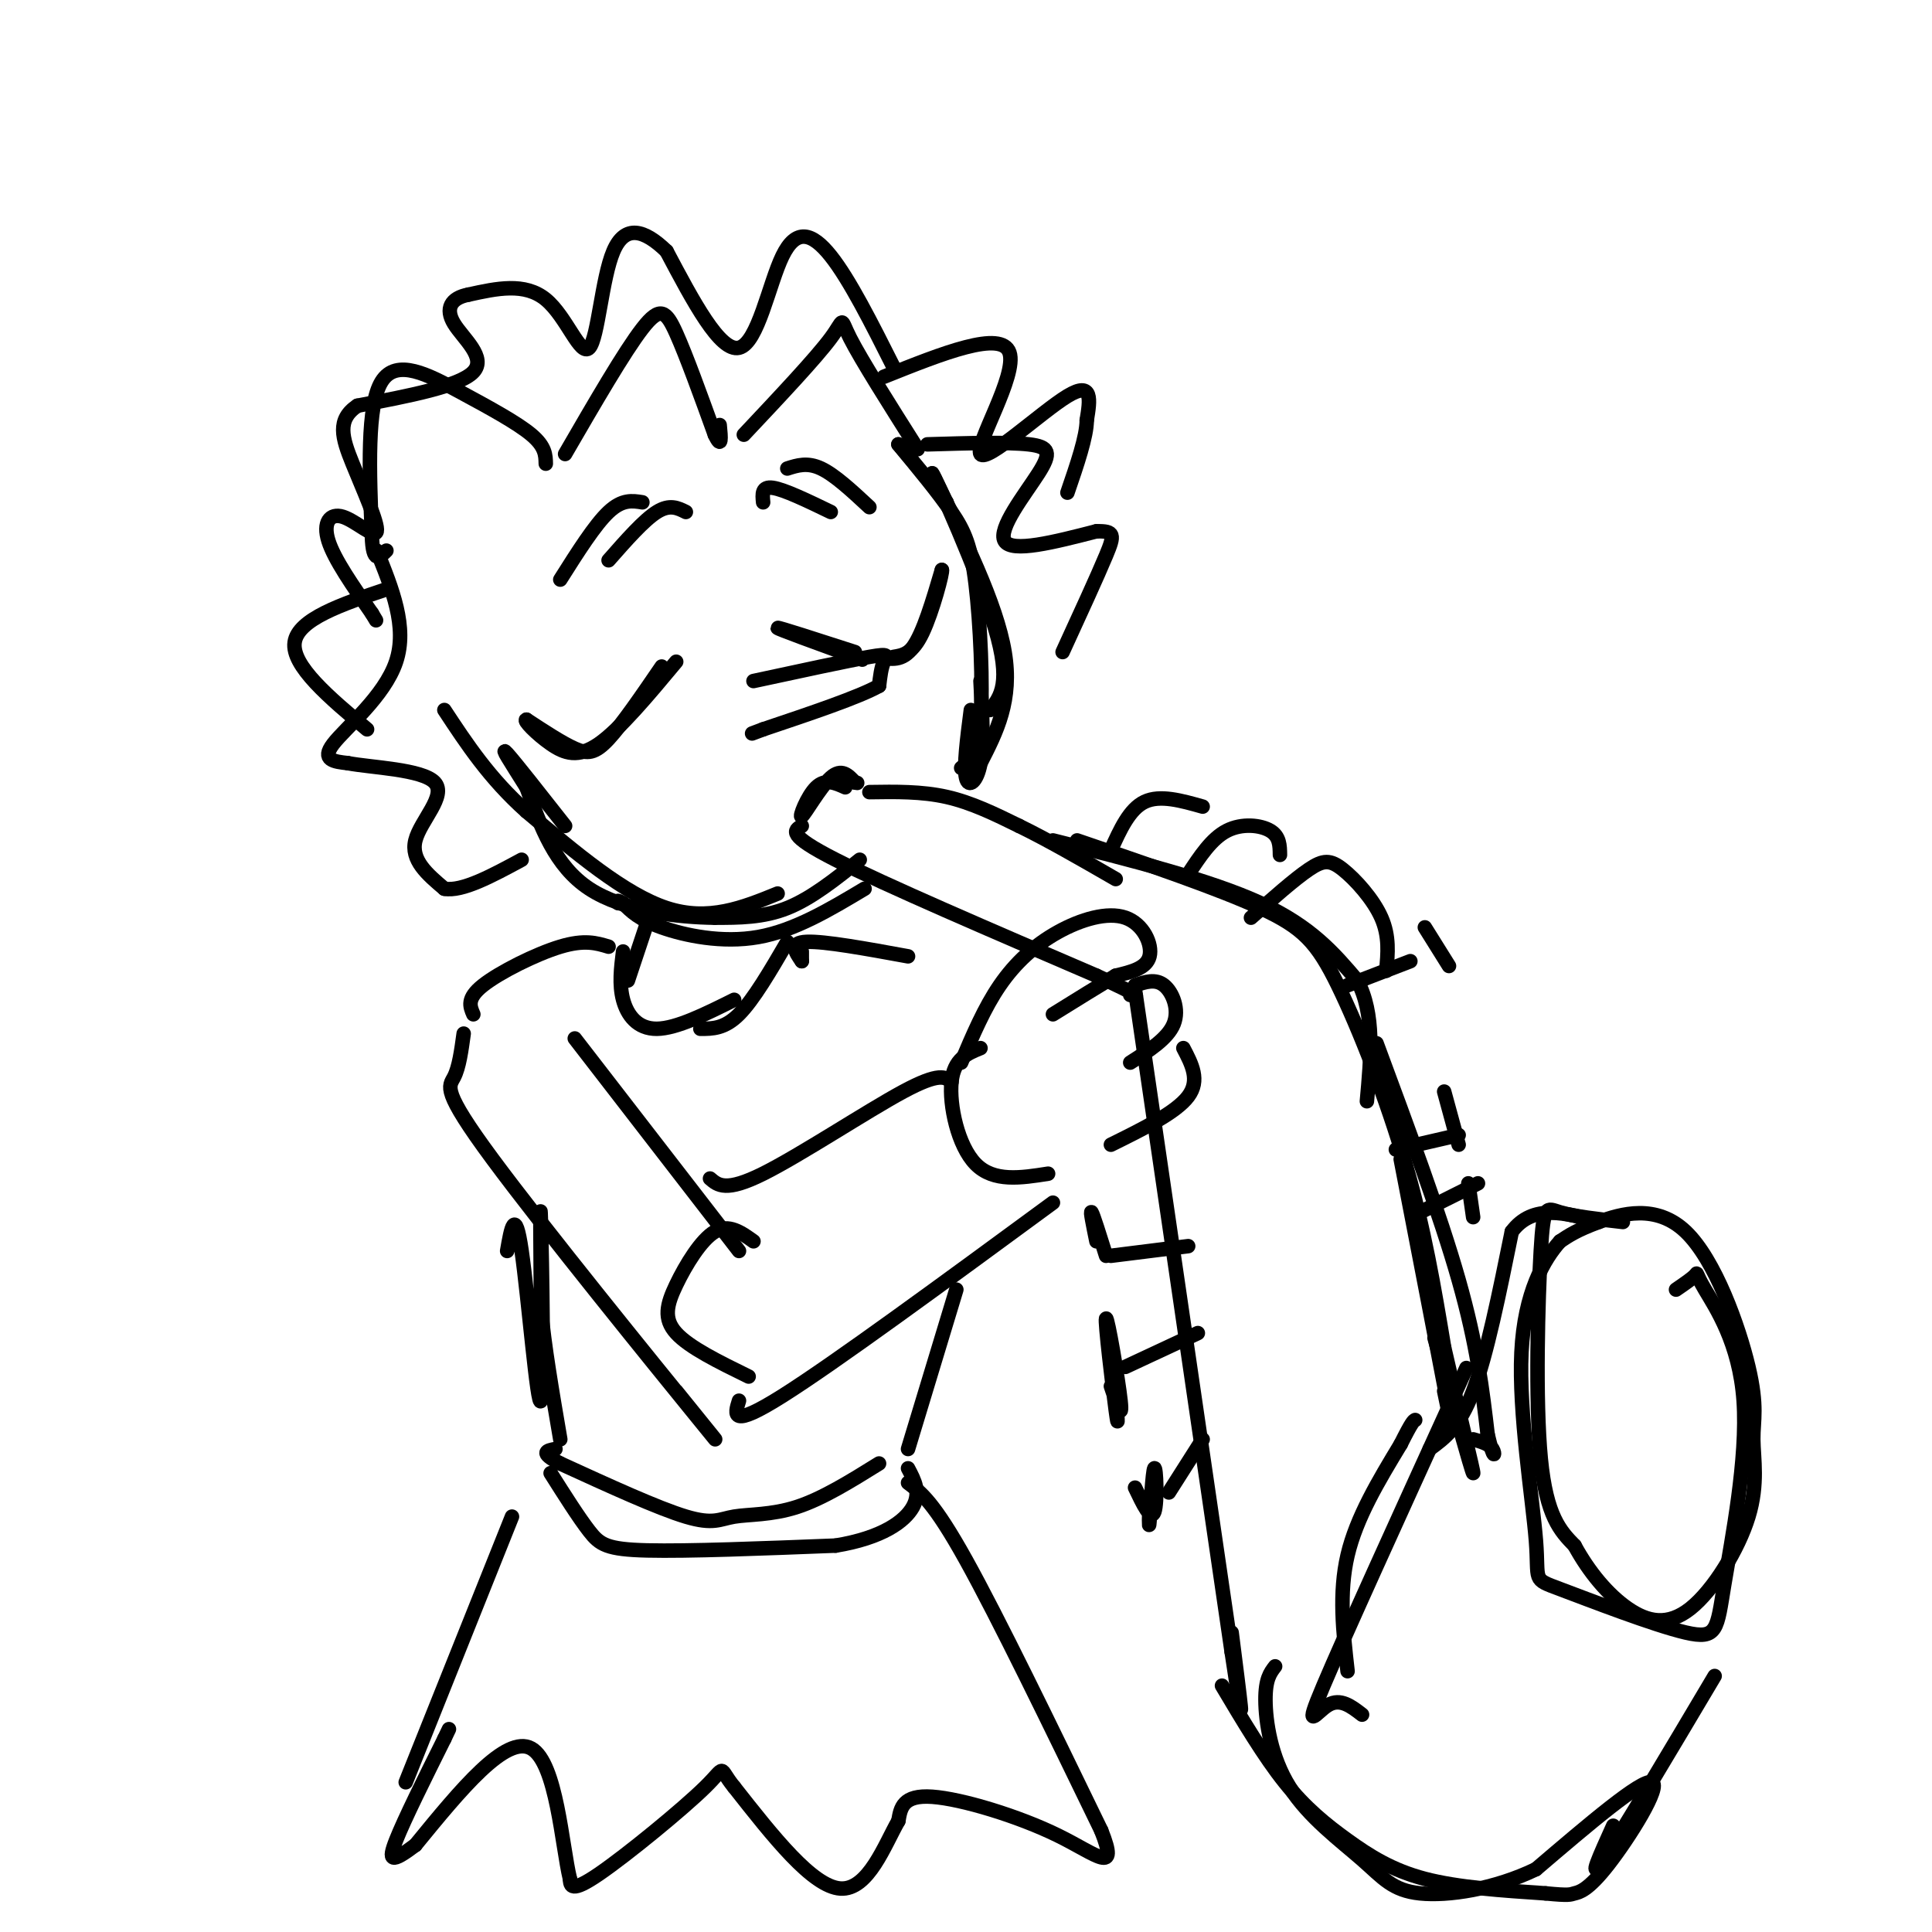 <svg viewBox='0 0 400 400' version='1.1' xmlns='http://www.w3.org/2000/svg' xmlns:xlink='http://www.w3.org/1999/xlink'><g fill='none' stroke='rgb(0,0,0)' stroke-width='3' stroke-linecap='round' stroke-linejoin='round'><path d='M113,96c-0.036,-1.768 -0.071,-3.536 -3,-6c-2.929,-2.464 -8.750,-5.625 -15,-9c-6.250,-3.375 -12.929,-6.964 -16,-2c-3.071,4.964 -2.536,18.482 -2,32'/><path d='M77,111c0.167,5.833 1.583,4.417 3,3'/><path d='M117,94c6.156,-10.622 12.311,-21.244 16,-26c3.689,-4.756 4.911,-3.644 7,1c2.089,4.644 5.044,12.822 8,21'/><path d='M148,90c1.500,3.167 1.250,0.583 1,-2'/><path d='M154,90c7.467,-7.933 14.933,-15.867 18,-20c3.067,-4.133 1.733,-4.467 4,0c2.267,4.467 8.133,13.733 14,23'/><path d='M156,141c9.778,-2.111 19.556,-4.222 24,-5c4.444,-0.778 3.556,-0.222 3,1c-0.556,1.222 -0.778,3.111 -1,5'/><path d='M182,142c-4.167,2.333 -14.083,5.667 -24,9'/><path d='M158,151c-4.000,1.500 -2.000,0.750 0,0'/><path d='M137,138c-4.089,5.978 -8.178,11.956 -11,15c-2.822,3.044 -4.378,3.156 -7,2c-2.622,-1.156 -6.311,-3.578 -10,-6'/><path d='M109,149c-0.821,0.000 2.125,3.000 5,5c2.875,2.000 5.679,3.000 10,0c4.321,-3.000 10.161,-10.000 16,-17'/><path d='M116,120c3.583,-5.667 7.167,-11.333 10,-14c2.833,-2.667 4.917,-2.333 7,-2'/><path d='M126,116c3.667,-4.167 7.333,-8.333 10,-10c2.667,-1.667 4.333,-0.833 6,0'/><path d='M180,105c-3.583,-3.333 -7.167,-6.667 -10,-8c-2.833,-1.333 -4.917,-0.667 -7,0'/><path d='M172,106c-4.833,-2.333 -9.667,-4.667 -12,-5c-2.333,-0.333 -2.167,1.333 -2,3'/><path d='M177,135c-8.000,-2.583 -16.000,-5.167 -16,-5c0.000,0.167 8.000,3.083 16,6'/><path d='M177,136c2.667,1.000 1.333,0.500 0,0'/><path d='M182,136c2.417,0.500 4.833,1.000 7,-2c2.167,-3.000 4.083,-9.500 6,-16'/><path d='M195,118c0.311,0.178 -1.911,8.622 -4,13c-2.089,4.378 -4.044,4.689 -6,5'/><path d='M175,163c-2.048,-0.923 -4.095,-1.845 -6,0c-1.905,1.845 -3.667,6.458 -3,6c0.667,-0.458 3.762,-5.988 6,-8c2.238,-2.012 3.619,-0.506 5,1'/><path d='M177,162c0.833,0.167 0.417,0.083 0,0'/><path d='M180,164c5.417,-0.083 10.833,-0.167 16,1c5.167,1.167 10.083,3.583 15,6'/><path d='M211,171c5.833,2.833 12.917,6.917 20,11'/><path d='M166,171c-1.583,0.917 -3.167,1.833 7,7c10.167,5.167 32.083,14.583 54,24'/><path d='M227,202c10.167,4.667 8.583,4.333 7,4'/><path d='M218,174c16.250,4.083 32.500,8.167 43,13c10.500,4.833 15.250,10.417 20,16'/><path d='M281,203c3.667,6.833 2.833,15.917 2,25'/><path d='M235,205c0.000,0.000 20.000,137.000 20,137'/><path d='M255,342c3.333,22.167 1.667,9.083 0,-4'/><path d='M285,216c6.583,17.750 13.167,35.500 17,49c3.833,13.500 4.917,22.750 6,32'/><path d='M308,297c1.333,5.733 1.667,4.067 1,3c-0.667,-1.067 -2.333,-1.533 -4,-2'/><path d='M253,349c4.351,7.315 8.702,14.631 13,20c4.298,5.369 8.542,8.792 13,12c4.458,3.208 9.131,6.202 16,8c6.869,1.798 15.935,2.399 25,3'/><path d='M320,392c5.022,0.499 5.078,0.247 6,0c0.922,-0.247 2.710,-0.490 7,-6c4.290,-5.510 11.083,-16.289 9,-17c-2.083,-0.711 -13.041,8.644 -24,18'/><path d='M318,387c-8.641,4.169 -18.244,5.592 -24,5c-5.756,-0.592 -7.667,-3.200 -12,-7c-4.333,-3.800 -11.090,-8.792 -15,-15c-3.910,-6.208 -4.974,-13.631 -5,-18c-0.026,-4.369 0.987,-5.685 2,-7'/><path d='M279,346c-0.917,-8.083 -1.833,-16.167 0,-24c1.833,-7.833 6.417,-15.417 11,-23'/><path d='M290,299c2.333,-4.667 2.667,-4.833 3,-5'/><path d='M282,355c-2.244,-1.733 -4.489,-3.467 -7,-2c-2.511,1.467 -5.289,6.133 -1,-4c4.289,-10.133 15.644,-35.067 27,-60'/><path d='M301,289c4.500,-10.000 2.250,-5.000 0,0'/><path d='M296,300c3.083,-2.250 6.167,-4.500 9,-12c2.833,-7.500 5.417,-20.250 8,-33'/><path d='M313,255c4.333,-5.833 11.167,-3.917 18,-2'/><path d='M336,253c-5.083,-0.577 -10.167,-1.155 -13,-2c-2.833,-0.845 -3.417,-1.958 -4,8c-0.583,9.958 -1.167,30.988 0,43c1.167,12.012 4.083,15.006 7,18'/><path d='M326,320c2.978,5.481 6.922,10.183 11,13c4.078,2.817 8.289,3.749 13,0c4.711,-3.749 9.920,-12.180 12,-19c2.080,-6.820 1.030,-12.029 1,-16c-0.030,-3.971 0.961,-6.704 -1,-15c-1.961,-8.296 -6.874,-22.157 -13,-28c-6.126,-5.843 -13.465,-3.670 -18,-2c-4.535,1.670 -6.268,2.835 -8,4'/><path d='M323,257c-3.256,3.583 -7.397,10.541 -8,23c-0.603,12.459 2.330,30.420 3,39c0.670,8.580 -0.925,7.781 5,10c5.925,2.219 19.370,7.458 26,9c6.630,1.542 6.445,-0.612 8,-10c1.555,-9.388 4.850,-26.011 4,-38c-0.850,-11.989 -5.844,-19.343 -8,-23c-2.156,-3.657 -1.473,-3.616 -2,-3c-0.527,0.616 -2.263,1.808 -4,3'/><path d='M355,347c-9.750,16.417 -19.500,32.833 -23,38c-3.500,5.167 -0.750,-0.917 2,-7'/><path d='M192,92c8.327,-0.250 16.655,-0.500 21,0c4.345,0.500 4.708,1.750 2,6c-2.708,4.250 -8.488,11.500 -7,14c1.488,2.500 10.244,0.250 19,-2'/><path d='M227,110c3.800,-0.089 3.800,0.689 2,5c-1.800,4.311 -5.400,12.156 -9,20'/><path d='M201,147c-0.756,5.867 -1.511,11.733 -1,14c0.511,2.267 2.289,0.933 3,-3c0.711,-3.933 0.356,-10.467 0,-17'/><path d='M179,184c-7.244,4.333 -14.489,8.667 -22,10c-7.511,1.333 -15.289,-0.333 -20,-2c-4.711,-1.667 -6.356,-3.333 -8,-5'/><path d='M129,187c-1.500,-0.833 -1.250,-0.417 -1,0'/><path d='M163,195c-3.500,6.000 -7.000,12.000 -10,15c-3.000,3.000 -5.500,3.000 -8,3'/><path d='M152,207c-5.978,2.978 -11.956,5.956 -16,6c-4.044,0.044 -6.156,-2.844 -7,-6c-0.844,-3.156 -0.422,-6.578 0,-10'/><path d='M134,191c0.000,0.000 -4.000,12.000 -4,12'/><path d='M166,199c0.000,0.000 0.000,-2.000 0,-2'/><path d='M166,199c-1.333,-1.917 -2.667,-3.833 1,-4c3.667,-0.167 12.333,1.417 21,3'/><path d='M126,196c-2.489,-0.756 -4.978,-1.511 -10,0c-5.022,1.511 -12.578,5.289 -16,8c-3.422,2.711 -2.711,4.356 -2,6'/><path d='M96,214c-0.476,3.488 -0.952,6.976 -2,9c-1.048,2.024 -2.667,2.583 8,17c10.667,14.417 33.619,42.690 42,53c8.381,10.310 2.190,2.655 -4,-5'/><path d='M119,215c0.000,0.000 34.000,44.000 34,44'/><path d='M156,257c-2.565,-1.845 -5.131,-3.690 -8,-2c-2.869,1.690 -6.042,6.917 -8,11c-1.958,4.083 -2.702,7.024 0,10c2.702,2.976 8.851,5.988 15,9'/><path d='M153,290c-0.917,2.917 -1.833,5.833 9,-1c10.833,-6.833 33.417,-23.417 56,-40'/><path d='M147,244c1.644,1.422 3.289,2.844 11,-1c7.711,-3.844 21.489,-12.956 29,-17c7.511,-4.044 8.756,-3.022 10,-2'/><path d='M217,243c-5.644,0.889 -11.289,1.778 -15,-2c-3.711,-3.778 -5.489,-12.222 -5,-17c0.489,-4.778 3.244,-5.889 6,-7'/><path d='M199,220c2.396,-5.665 4.791,-11.330 8,-16c3.209,-4.670 7.231,-8.344 12,-11c4.769,-2.656 10.284,-4.292 14,-3c3.716,1.292 5.633,5.512 5,8c-0.633,2.488 -3.817,3.244 -7,4'/><path d='M231,202c-3.333,2.000 -8.167,5.000 -13,8'/><path d='M235,204c2.111,-0.711 4.222,-1.422 6,0c1.778,1.422 3.222,4.978 2,8c-1.222,3.022 -5.111,5.511 -9,8'/><path d='M245,217c1.750,3.333 3.500,6.667 1,10c-2.500,3.333 -9.250,6.667 -16,10'/><path d='M287,201c0.345,-3.577 0.690,-7.155 -1,-11c-1.690,-3.845 -5.417,-7.958 -8,-10c-2.583,-2.042 -4.024,-2.012 -7,0c-2.976,2.012 -7.488,6.006 -12,10'/><path d='M265,177c-0.022,-1.911 -0.044,-3.822 -2,-5c-1.956,-1.178 -5.844,-1.622 -9,0c-3.156,1.622 -5.578,5.311 -8,9'/><path d='M249,167c-4.417,-1.250 -8.833,-2.500 -12,-1c-3.167,1.500 -5.083,5.750 -7,10'/><path d='M198,267c0.000,0.000 -10.000,33.000 -10,33'/><path d='M182,303c-5.857,3.643 -11.714,7.286 -17,9c-5.286,1.714 -10.000,1.500 -13,2c-3.000,0.500 -4.286,1.714 -10,0c-5.714,-1.714 -15.857,-6.357 -26,-11'/><path d='M116,303c-4.500,-2.333 -2.750,-2.667 -1,-3'/><path d='M105,259c0.815,-4.714 1.631,-9.429 3,0c1.369,9.429 3.292,33.000 4,31c0.708,-2.000 0.202,-29.571 0,-37c-0.202,-7.429 -0.101,5.286 0,18'/><path d='M112,271c0.667,7.500 2.333,17.250 4,27'/><path d='M114,305c2.911,4.600 5.822,9.200 8,12c2.178,2.800 3.622,3.800 12,4c8.378,0.200 23.689,-0.400 39,-1'/><path d='M173,320c9.667,-1.578 14.333,-5.022 16,-8c1.667,-2.978 0.333,-5.489 -1,-8'/><path d='M188,307c2.667,2.000 5.333,4.000 12,16c6.667,12.000 17.333,34.000 28,56'/><path d='M228,379c3.762,9.429 -0.833,5.000 -9,1c-8.167,-4.000 -19.905,-7.571 -26,-8c-6.095,-0.429 -6.548,2.286 -7,5'/><path d='M186,377c-2.778,4.822 -6.222,14.378 -12,14c-5.778,-0.378 -13.889,-10.689 -22,-21'/><path d='M152,370c-3.524,-4.310 -1.333,-4.583 -6,0c-4.667,4.583 -16.190,14.024 -22,18c-5.810,3.976 -5.905,2.488 -6,1'/><path d='M118,389c-1.644,-6.733 -2.756,-24.067 -8,-27c-5.244,-2.933 -14.622,8.533 -24,20'/><path d='M86,382c-5.067,3.822 -5.733,3.378 -4,-1c1.733,-4.378 5.867,-12.689 10,-21'/><path d='M92,360c1.667,-3.500 0.833,-1.750 0,0'/><path d='M106,314c0.000,0.000 -22.000,55.000 -22,55'/><path d='M78,114c3.200,7.911 6.400,15.822 4,23c-2.400,7.178 -10.400,13.622 -13,17c-2.600,3.378 0.200,3.689 3,4'/><path d='M72,158c4.845,0.929 15.458,1.250 18,4c2.542,2.750 -2.988,7.929 -4,12c-1.012,4.071 2.494,7.036 6,10'/><path d='M92,184c3.667,0.667 9.833,-2.667 16,-6'/><path d='M223,174c14.619,4.982 29.238,9.964 38,14c8.762,4.036 11.667,7.125 16,16c4.333,8.875 10.095,23.536 14,37c3.905,13.464 5.952,25.732 8,38'/><path d='M299,279c2.933,12.933 6.267,26.267 6,26c-0.267,-0.267 -4.133,-14.133 -8,-28'/><path d='M290,240c4.250,22.000 8.500,44.000 10,52c1.500,8.000 0.250,2.000 -1,-4'/><path d='M289,238c0.000,0.000 13.000,-3.000 13,-3'/><path d='M294,251c0.000,0.000 12.000,-6.000 12,-6'/><path d='M246,258c0.000,0.000 -16.000,2.000 -16,2'/><path d='M248,276c0.000,0.000 -15.000,7.000 -15,7'/><path d='M249,298c0.000,0.000 -7.000,11.000 -7,11'/><path d='M235,308c1.661,3.488 3.321,6.976 4,5c0.679,-1.976 0.375,-9.417 0,-9c-0.375,0.417 -0.821,8.690 -1,11c-0.179,2.310 -0.089,-1.345 0,-5'/><path d='M230,287c1.244,3.774 2.488,7.548 2,3c-0.488,-4.548 -2.708,-17.417 -3,-17c-0.292,0.417 1.345,14.119 2,19c0.655,4.881 0.327,0.940 0,-3'/><path d='M227,257c-0.667,-3.250 -1.333,-6.500 -1,-6c0.333,0.500 1.667,4.750 3,9'/><path d='M305,252c0.000,0.000 -1.000,-7.000 -1,-7'/><path d='M302,237c0.000,0.000 -3.000,-11.000 -3,-11'/><path d='M279,204c0.000,0.000 13.000,-5.000 13,-5'/><path d='M300,200c0.000,0.000 -5.000,-8.000 -5,-8'/><path d='M178,178c-5.000,4.000 -10.000,8.000 -15,10c-5.000,2.000 -10.000,2.000 -15,2'/><path d='M148,190c-7.533,-0.089 -18.867,-1.311 -26,-6c-7.133,-4.689 -10.067,-12.844 -13,-21'/><path d='M109,163c-3.444,-5.489 -5.556,-8.711 -4,-7c1.556,1.711 6.778,8.356 12,15'/><path d='M203,158c3.333,-6.500 6.667,-13.000 5,-23c-1.667,-10.000 -8.333,-23.500 -15,-37'/><path d='M193,98c0.600,0.600 9.600,20.600 13,32c3.400,11.400 1.200,14.200 -1,17'/><path d='M185,76c-4.542,-9.036 -9.083,-18.071 -13,-23c-3.917,-4.929 -7.208,-5.750 -10,0c-2.792,5.750 -5.083,18.071 -9,19c-3.917,0.929 -9.458,-9.536 -15,-20'/><path d='M138,52c-4.601,-4.463 -8.604,-5.619 -11,0c-2.396,5.619 -3.183,18.013 -5,20c-1.817,1.987 -4.662,-6.432 -9,-10c-4.338,-3.568 -10.169,-2.284 -16,-1'/><path d='M97,61c-3.679,0.690 -4.875,2.917 -3,6c1.875,3.083 6.821,7.024 4,10c-2.821,2.976 -13.411,4.988 -24,7'/><path d='M74,84c-4.336,2.894 -3.176,6.629 -1,12c2.176,5.371 5.367,12.378 5,14c-0.367,1.622 -4.291,-2.140 -7,-3c-2.709,-0.860 -4.203,1.183 -3,5c1.203,3.817 5.101,9.409 9,15'/><path d='M77,127c1.500,2.500 0.750,1.250 0,0'/><path d='M183,78c12.179,-4.875 24.357,-9.750 26,-5c1.643,4.750 -7.250,19.125 -6,21c1.250,1.875 12.643,-8.750 18,-12c5.357,-3.250 4.679,0.875 4,5'/><path d='M225,87c0.000,3.333 -2.000,9.167 -4,15'/><path d='M80,122c-9.167,3.083 -18.333,6.167 -19,11c-0.667,4.833 7.167,11.417 15,18'/><path d='M161,185c-7.167,2.917 -14.333,5.833 -23,3c-8.667,-2.833 -18.833,-11.417 -29,-20'/><path d='M109,168c-7.667,-6.833 -12.333,-13.917 -17,-21'/><path d='M199,159c1.720,-1.423 3.440,-2.845 4,-10c0.560,-7.155 -0.042,-20.042 -1,-28c-0.958,-7.958 -2.274,-10.988 -5,-15c-2.726,-4.012 -6.863,-9.006 -11,-14'/><path d='M186,92c-0.167,-0.333 4.917,5.833 10,12'/></g>
</svg>